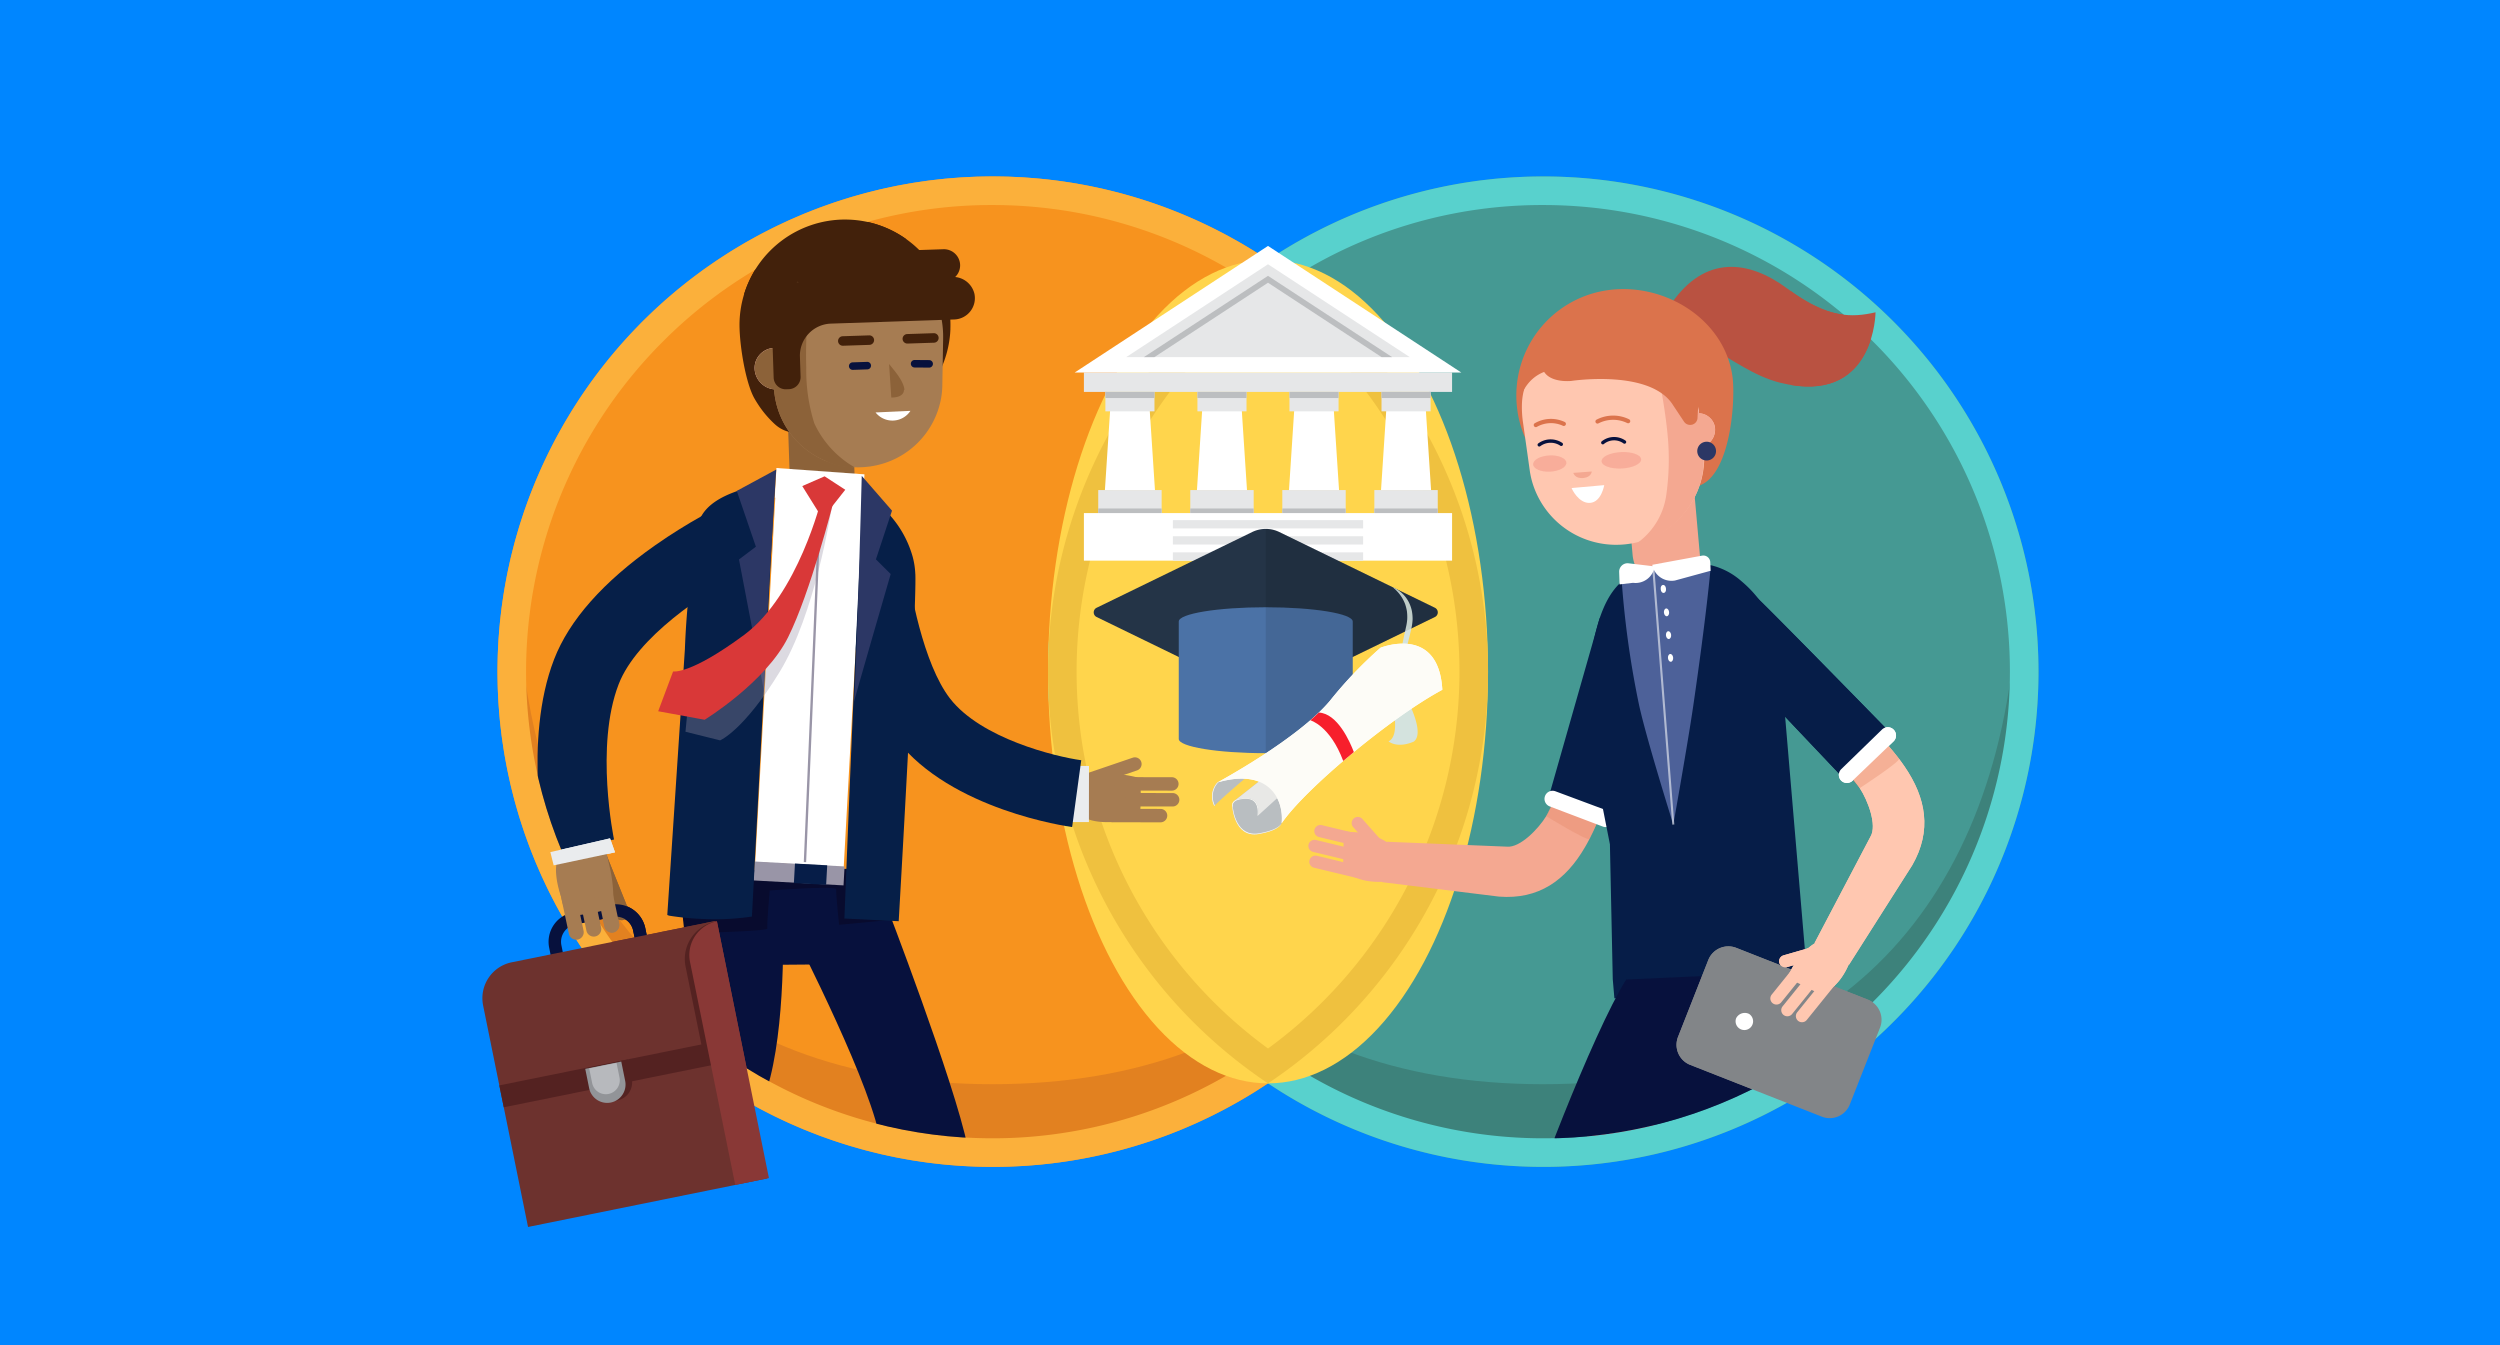 <?xml version="1.0" encoding="UTF-8"?>
<svg xmlns="http://www.w3.org/2000/svg" xmlns:xlink="http://www.w3.org/1999/xlink" viewBox="0 0 288 155"><defs><style>.a{fill:none;}.b{isolation:isolate;}.c{fill:#0086ff;}.d{fill:#f7931e;}.e{fill:#e28120;}.f{fill:#fbb03b;}.g{fill:#459993;}.h{fill:#3d827b;}.i{fill:#58d1cd;}.j{fill:#ffd54c;}.k{fill:#efc13f;}.l{clip-path:url(#a);}.m{fill:#b95241;}.n{fill:#f4a891;}.o{fill:#e48867;opacity:0.36;}.al,.ax,.o{mix-blend-mode:multiply;}.p{fill:#061d48;}.q,.w{fill:#fff;}.r{fill:#db734c;}.s{fill:#ffc4bc;}.t{fill:#ffc7b0;}.u{fill:#2c3765;}.v{fill:#4d6199;}.w{opacity:0.56;}.x{fill:#07113d;}.y{opacity:0.18;}.z{fill:#d93838;}.aa{fill:#828588;}.ab{clip-path:url(#b);}.ac{fill:#6572bf;}.ad{fill:#757182;}.ae{fill:#a67c52;}.af{fill:#eaecee;}.ag{fill:#061f48;}.ah{fill:#8c6239;}.ai{fill:#42210b;}.aj{fill:#080b2e;}.ak,.al{fill:#9995a7;}.al{opacity:0.34;}.am{fill:#6d322e;}.an{fill:#542221;}.ao{fill:#929498;}.ap{fill:#b7b9bd;}.aq{fill:#893836;}.ar{fill:#e6e7e8;}.as{fill:#bcbec0;}.at{fill:#d4e3de;}.au{fill:#243447;}.av{fill:#4b72a6;}.aw{fill:#cf6e07;}.ax{opacity:0.1;}.ay{fill:#b9bec1;}.az{fill:#fdfcf7;}.ba{fill:#e8e8e6;}.bb{fill:#f71f2c;}</style><clipPath id="a"><circle class="a" cx="177.844" cy="77.442" r="53.707"/></clipPath><clipPath id="b"><circle class="a" cx="114.361" cy="77.376" r="53.772"/></clipPath></defs><title>blog-law-criminology</title><g class="b"><rect class="c" width="288" height="155"/><circle class="d" cx="114.361" cy="77.376" r="57.05"/><path class="e" d="M114.324,124.9C80.309,124.9,61.5,103.739,59.7,70.172q-.091,1.718-.094,3.458c0,35.175,19.543,58.187,54.718,58.187s54.718-22.8,54.718-57.97c0-1.161-.034-2.313-.095-3.458C167.151,103.955,148.338,124.9,114.324,124.9Z"/><path class="f" d="M114.361,23.619A53.757,53.757,0,1,1,76.349,39.364a53.406,53.406,0,0,1,38.012-15.745m0-3.292a57.05,57.05,0,1,0,57.05,57.049,57.049,57.049,0,0,0-57.05-57.049Z"/><circle class="g" cx="177.785" cy="77.376" r="57.05"/><path class="h" d="M177.748,124.9c-34.015,0-52.828-21.162-54.624-54.729q-.091,1.718-.094,3.458c0,35.175,19.543,58.187,54.718,58.187s54.718-22.8,54.718-57.97c0-1.161-.034-2.313-.095-3.458C230.575,103.955,211.762,124.9,177.748,124.9Z"/><path class="i" d="M177.785,23.619a53.757,53.757,0,1,1-38.012,15.745,53.406,53.406,0,0,1,38.012-15.745m0-3.292a57.05,57.05,0,1,0,57.05,57.049,57.05,57.05,0,0,0-57.05-57.049Z"/><ellipse class="j" cx="146.076" cy="77.376" rx="25.345" ry="47.428"/><path class="k" d="M146.076,33.966a53.752,53.752,0,0,1,0,86.821,53.754,53.754,0,0,1,0-86.821m0-4.018a57.049,57.049,0,0,0,0,94.857,57.048,57.048,0,0,0,0-94.857Z"/><g class="l"><path class="m" d="M216.061,35.973c-2.9.681-5.661.616-10.162-2.729s-9.481-3.844-13.325,1.672l-.051.513s-6.39,8.655-2.592,5.226c4.958-4.474,9.1,1.92,15.117,3.428C216,46.831,216.061,35.973,216.061,35.973Z"/><path class="n" d="M157.119,97.672l-5.17-1.242a.708.708,0,0,1-.522-.852h0a.708.708,0,0,1,.852-.521l5.17,1.242a.708.708,0,0,1,.522.852h0A.708.708,0,0,1,157.119,97.672Z"/><path class="n" d="M159.413,99.269l-3.524-3.982a.709.709,0,0,1,.061-1h0a.709.709,0,0,1,1,.061l3.524,3.983a.707.707,0,0,1-.061,1h0A.708.708,0,0,1,159.413,99.269Z"/><path class="n" d="M155.419,99.139l-4.152-1a.708.708,0,0,1-.522-.851h0a.709.709,0,0,1,.852-.522l4.152,1a.708.708,0,0,1,.521.852h0A.708.708,0,0,1,155.419,99.139Z"/><path class="n" d="M156.286,101.14l-4.914-1.181a.707.707,0,0,1-.521-.851h0a.708.708,0,0,1,.851-.522l4.914,1.181a.708.708,0,0,1,.522.852h0A.708.708,0,0,1,156.286,101.14Z"/><path class="n" d="M154.812,95.783c.056.011.7.052,1.4.094a7.6,7.6,0,0,1,3.409,1.046L161.6,98.1a33.879,33.879,0,0,1-1.62,3.435c-4.037.411-5.263-1.5-5.263-1.5Z"/><path class="n" d="M189.129,80.972s-2.082,6.456-4.244,11.726c-.6,1.462-1.209,2.833-1.777,3.95-.166.324-.336.639-.516.942-2.223,3.832-5.337,6.056-9.9,5.7-.041,0-13.469-1.663-13.469-1.663l.555-4.657,13.838.565c1.5.135,3.613-2.051,4.506-3.514.07-.113.132-.223.186-.326.417-.8.868-1.786,1.339-2.884,2.815-6.6,6.247-17.352,6.247-17.352Z"/><path class="o" d="M179.644,90.813l5.241,1.885c-.6,1.462-1.209,2.833-1.777,3.95-.166.324-4.989-2.625-4.989-2.625Z"/><path class="p" d="M190.538,76.3c-.051.654-.826,3.562-1.013,4.2l-4.077,14.051-1.813-.611-5.318-1.791,5.941-20.845c.225-.686,1.838-.836,2.444-.571a1.05,1.05,0,0,1,.367.246C189.09,73,190.753,73.517,190.538,76.3Z"/><path class="q" d="M179.184,91.155l6.129,2.283a.953.953,0,0,1,.563,1.216h0a.952.952,0,0,1-1.234.566L178.528,92.9a.931.931,0,0,1-.572-1.1h0A.931.931,0,0,1,179.184,91.155Z"/><path class="n" d="M191.1,53.587h0a4.426,4.426,0,0,1,4.426,4.426v5.565a4.426,4.426,0,0,1-4.426,4.426h0a3.294,3.294,0,0,1-3.294-3.294v-7.83a3.294,3.294,0,0,1,3.294-3.294Z" transform="translate(387.961 104.422) rotate(174.931)"/><path class="r" d="M174.831,47.5q.044.27.1.538a12.32,12.32,0,0,0,.786,2.464c1.461,3.326,12.319-8.009,15.74-7,1.7.5.954,13.637,4.273,12.457,3.673-1.306,4.195-9.9,3.863-12.485-.835-6.528-7.571-10.828-14.043-10.09q-.278.033-.552.077a12.233,12.233,0,0,0-9.053,6.675l0,0a12.244,12.244,0,0,0-1.108,7.358Z"/><path class="s" d="M191.309,48.562a2.075,2.075,0,0,0,.25.738,2.378,2.378,0,0,0,.608.738,2.223,2.223,0,0,0,1.629.463l1.29-.183.989-.138-.408-2.937h0l-.074-.543-.059-.422-.055-.386-.013-.1h0l-2.275.321a2.188,2.188,0,0,0-1.834,1.671A1.964,1.964,0,0,0,191.309,48.562Z"/><path class="t" d="M196.291,51.826c.013.114.02.226.026.341,0,.036,0,.072,0,.108a9.808,9.808,0,0,1-.693,4.105c-.023.064-.05.128-.077.192a10.167,10.167,0,0,1-4.211,4.8l-.007,0a9.965,9.965,0,0,1-2.378,1.007c-.311.085-.622.16-.943.221-.128.022-.256.041-.389.059a9.459,9.459,0,0,1-1.4.1,3.722,3.722,0,0,1-.395-.005,10.057,10.057,0,0,1-9.31-7.216,9.737,9.737,0,0,1-.291-1.37l-.1-.711-.667-4.748a11.932,11.932,0,0,1-.131-2.1,7.355,7.355,0,0,1,.207-1.577,9.709,9.709,0,0,1,1.672-3.7,10.255,10.255,0,0,1,12.545-3.015c.253.122.5.255.747.4a10.084,10.084,0,0,1,3.114,2.805l0,.007a9.172,9.172,0,0,1,.6.941c.034.059.065.114.1.18a11,11,0,0,1,.594,1.231,8.042,8.042,0,0,1,.546,1.919l.016.1.056.386.059.422.077.539v0l.006.028.012.093.037.25.354,2.566.122.846.043.322.006.072A3.739,3.739,0,0,1,196.291,51.826Z"/><path class="s" d="M197.562,49.235a2.041,2.041,0,0,1-1.316,2.175,1.956,1.956,0,0,1-.253.073.834.834,0,0,1-.132.026l-.611.087-.182-1.275-.039-.286L194.7,47.72l.614-.087a1.149,1.149,0,0,1,.162-.015h0a1.682,1.682,0,0,1,.235,0h0a1.864,1.864,0,0,1,1.07.361A1.884,1.884,0,0,1,197.562,49.235Z"/><path class="n" d="M196.246,51.41v.011a3.739,3.739,0,0,1,.044.405c.013.114.02.226.026.341,0,.036,0,.072,0,.108a.4.4,0,0,1-.053.016,9.842,9.842,0,0,1-.64,4.089c-.023.064-.05.128-.077.192a10.136,10.136,0,0,1-4.262,4.921l-.007,0c-1.631,1.186-1.756,1.045-1.756,1.045s-.838-.034-.733-.115a8.175,8.175,0,0,0,3.18-5.495,29.256,29.256,0,0,0,.145-6.769l-.016-.18c-.108-1.1-.25-2.126-.373-2.951a.246.246,0,0,0-.008-.046c-.17-1.139-.311-1.879-.311-1.879.635-1.767,2.03-1.746,3.453-1.109a8.044,8.044,0,0,1,.529,1.8c.007.039.011.075.018.114h0l.013.1.056.386.059.421.076.54v0a.51.51,0,0,1,.068,0l.037.25a1.864,1.864,0,0,1,1.07.361,1.884,1.884,0,0,1,.77,1.259A2.041,2.041,0,0,1,196.246,51.41Z"/><path class="r" d="M178.5,39.653c-.081.884-.964,1.412-.919,2.2.123,2.143,2.733,2.093,3.429,2.031,0,0,9.163-1.4,11.745,2.82L194,48.575a.842.842,0,0,0,.836.364l.018,0a.838.838,0,0,0,.7-.793c.077-1.943.7-7.556.658-7.987a3.423,3.423,0,0,0-1.288-1.875,2.55,2.55,0,0,0-1.86-.587l-12.4,1.1C179.418,38.9,178.617,38.4,178.5,39.653Z"/><path class="n" d="M181.244,54.475s.181.712,1.2.587c.894-.109.928-.745.928-.745Z"/><path class="u" d="M197.682,51.872a1.081,1.081,0,1,1-1.172-.981A1.08,1.08,0,0,1,197.682,51.872Z"/><path class="r" d="M178.9,42.6s-3.037.148-3.941,3.861c0,0-1.01-3.6,3.681-7.817s13.851-1.861,14.712-.309a6.634,6.634,0,0,1,.883,2.815Z"/><path class="r" d="M184.036,48.8a.242.242,0,0,1-.123-.451,4.15,4.15,0,0,1,3.752-.05.242.242,0,1,1-.212.435,3.708,3.708,0,0,0-3.3.033A.243.243,0,0,1,184.036,48.8Z"/><path class="r" d="M176.928,49.207a.242.242,0,0,1-.129-.447,3.72,3.72,0,0,1,3.46-.146.242.242,0,0,1-.216.434,3.274,3.274,0,0,0-2.987.122A.24.24,0,0,1,176.928,49.207Z"/><path class="p" d="M205.631,82.378l2.682,31.609-.029,0-6.585.3-15.722.717-.187-2.2-.328-15.538-2.444-12.42a16.7,16.7,0,0,1-.255-4.669c.617-7.081,1.8-15.12,8.493-14.443l4-.354a10.5,10.5,0,0,1,1.861-.262,8.159,8.159,0,0,1,3.428,1.776C205.356,70.926,204.793,75.168,205.631,82.378Z"/><path class="v" d="M192.764,94.99s1.654-9.257,2.293-13.64c1.548-10.62,1.98-15.676,1.98-15.676l-6.6-.429-3.664.977a107.633,107.633,0,0,0,1.952,14.537C189.431,84.376,192.764,94.99,192.764,94.99Z"/><rect class="w" x="191.482" y="65.199" width="0.242" height="29.836" transform="translate(-5.656 15.161) rotate(-4.465)"/><path class="q" d="M197.065,65.753l-4.1,1.12a2.252,2.252,0,0,1-2.622-1.807h0l5.737-1.056a.8.8,0,0,1,.943.754Z"/><path class="q" d="M186.578,67.323l1.544-.182a2.224,2.224,0,0,0,2.5-1.926h-.306l-2.768-.329a.974.974,0,0,0-1.02,1.006Z"/><ellipse class="q" cx="191.619" cy="67.846" rx="0.308" ry="0.465" transform="translate(-5.162 16.873) rotate(-4.975)"/><path class="q" d="M192.282,70.517c.022.248-.094.46-.259.475s-.317-.174-.339-.422.094-.461.259-.475S192.26,70.269,192.282,70.517Z"/><path class="q" d="M192.515,73.139c.022.248-.094.46-.26.475s-.316-.174-.338-.422.094-.461.259-.475S192.493,72.891,192.515,73.139Z"/><path class="q" d="M192.747,75.761c.022.247-.094.46-.259.475s-.317-.175-.339-.422.094-.461.259-.475S192.725,75.513,192.747,75.761Z"/><path class="q" d="M181.052,56.221c-.012.05.8,1.8,2.117,1.712s1.637-2.045,1.637-2.045Z"/><path class="x" d="M184.643,51.194a.2.2,0,0,1-.124-.351,2.279,2.279,0,0,1,2.717-.1.2.2,0,1,1-.24.314,1.851,1.851,0,0,0-2.229.093A.2.2,0,0,1,184.643,51.194Z"/><path class="x" d="M177.319,51.442a.2.2,0,0,1-.12-.354A2.41,2.41,0,0,1,179.942,51a.2.2,0,1,1-.228.322,2.005,2.005,0,0,0-2.276.081A.194.194,0,0,1,177.319,51.442Z"/><g class="y"><path class="z" d="M189.061,52.908c.027.522-.972,1-2.232,1.063s-2.3-.3-2.33-.826.972-1,2.232-1.064S189.034,52.386,189.061,52.908Z"/></g><g class="y"><path class="z" d="M180.448,53.3c.027.517-.808.981-1.866,1.036s-1.937-.32-1.964-.837.809-.981,1.867-1.036S180.421,52.785,180.448,53.3Z"/></g><path class="n" d="M233.187,155.768c-14.091,2.146-24.941,3.638-32.174-.247-3.789-2.036-7.515-16.079-2.944-27.362.294-.725,9.78-1.952,9.234-.142-3.246,10.756-1.822,20.55-1.023,21.187,4.492,1.191,13.321,1.14,26.283.25Z"/><path class="x" d="M233.573,155.426l5.855,2.82a3.093,3.093,0,0,1,1.645,2.418h0a1.607,1.607,0,0,0,1.61,1.439h0a1.606,1.606,0,0,0,1.6-1.725l-.168-2.577a5.314,5.314,0,0,0-1.658-3.516l-6.955-6.553a2.208,2.208,0,0,0-1.569-.331h0a2.181,2.181,0,0,0-1.782,2.616Z"/><rect class="x" x="237.375" y="144.076" width="1.832" height="9.661" transform="translate(76.102 378.364) rotate(-86.747)"/><path class="v" d="M232.863,155.735l5.855,2.82a3.1,3.1,0,0,1,1.645,2.418h0a1.608,1.608,0,0,0,1.61,1.44h0a1.607,1.607,0,0,0,1.6-1.725l-.121-1.847a7.17,7.17,0,0,0-2.24-4.75l-6.42-6.049a2.2,2.2,0,0,0-1.569-.331h0a2.181,2.181,0,0,0-1.782,2.615Z"/><path class="t" d="M185.443,126.26c-4.313,6.77-9.943,21.043-10.152,24.874-.536,9.819.46,23.534.775,30.48l6.241-1.143c-.81-11.53,1.185-22.661.975-29.053,3.319-11.258,9.149-19.657,9.588-19.938C192.87,131.48,185.83,125.653,185.443,126.26Z"/><path class="p" d="M191.038,132.941l.167-.052A.131.131,0,0,1,191.038,132.941Z"/><path class="p" d="M191.038,132.941l.167-.052A.131.131,0,0,1,191.038,132.941Z"/><path class="x" d="M207.827,111.915c-.092.867,2.732,11.35,2.272,17.009s-.638,16.395-.638,16.395-17.519,1.361-33.313-5.447c-.569-.245,7.386-21.037,11.194-27.035Z"/><path class="aa" d="M216.751,117.357a2.456,2.456,0,0,1-.172,1.032l-3.482,8.849a2.485,2.485,0,0,1-3.224,1.4l-15.163-5.965a2.486,2.486,0,0,1-1.4-3.225l.039-.1,3.444-8.749a2.487,2.487,0,0,1,3.222-1.406l5.819,2.289,5.806,2.286,3.54,1.393A2.5,2.5,0,0,1,216.751,117.357Z"/><path class="q" d="M201.488,116.8a1.009,1.009,0,1,1-1.485.5A1.119,1.119,0,0,1,201.488,116.8Z"/><path class="t" d="M208.539,111.326l-3.34,4.138a.708.708,0,0,1-.993.105h0a.706.706,0,0,1-.106-.992l3.34-4.138a.707.707,0,0,1,.993-.106h0A.708.708,0,0,1,208.539,111.326Z"/><path class="t" d="M210.965,109.939l-5.109,1.475a.708.708,0,0,1-.874-.483h0a.708.708,0,0,1,.482-.874l5.11-1.475a.707.707,0,0,1,.874.483h0A.707.707,0,0,1,210.965,109.939Z"/><path class="t" d="M209.135,113.491l-2.683,3.323a.708.708,0,0,1-.993.105h0a.707.707,0,0,1-.1-.992l2.682-3.323a.708.708,0,0,1,.993-.106h0A.709.709,0,0,1,209.135,113.491Z"/><path class="t" d="M211.314,113.566,208.14,117.5a.708.708,0,0,1-.993.106h0a.708.708,0,0,1-.106-.993l3.175-3.932a.707.707,0,0,1,.993-.106h0A.708.708,0,0,1,211.314,113.566Z"/><path class="t" d="M205.842,112.6c.034-.045.347-.608.684-1.22a7.6,7.6,0,0,1,2.407-2.631l1.914-1.29a33.859,33.859,0,0,1,2.408,2.937c-1.36,3.823-3.615,4.109-3.615,4.109Z"/><path class="t" d="M207.183,75.246s4.939,4.651,8.772,8.864c1.063,1.171,2.04,2.307,2.806,3.3.221.289.433.578.63.87,2.508,3.652,3.18,7.419.9,11.391-.021.036-7.28,11.454-7.28,11.454l-3.968-2.5,6.445-12.258c.767-1.3-.3-4.143-1.242-5.577-.072-.112-.144-.215-.214-.308-.544-.72-1.241-1.55-2.031-2.447-4.753-5.373-13-13.085-13-13.085Z"/><path class="o" d="M212,88.036l3.951-3.926c1.063,1.171,2.04,2.307,2.806,3.3.221.289-4.512,3.381-4.512,3.381Z"/><path class="p" d="M202.074,68.551c.551.355,15.963,16.151,15.963,16.151l-1.4,1.306-4.1,3.828-14.99-15.814a1.182,1.182,0,0,1,.128-1.739,1.046,1.046,0,0,1,.391-.206C200.8,71.255,199.73,67.04,202.074,68.551Z"/><path class="q" d="M212.116,88.6l4.691-4.557a.952.952,0,0,1,1.339.013h0a.951.951,0,0,1-.017,1.357l-4.72,4.527a.931.931,0,0,1-1.238.046h0A.932.932,0,0,1,212.116,88.6Z"/></g><path class="aa" d="M216.751,117.357a2.456,2.456,0,0,1-.172,1.032l-3.482,8.849a2.485,2.485,0,0,1-3.224,1.4l-15.163-5.965a2.486,2.486,0,0,1-1.4-3.225l.039-.1,3.444-8.749a2.487,2.487,0,0,1,3.222-1.406l5.819,2.289,5.806,2.286,3.54,1.393A2.5,2.5,0,0,1,216.751,117.357Z"/><path class="q" d="M201.488,116.8a1.009,1.009,0,1,1-1.485.5A1.119,1.119,0,0,1,201.488,116.8Z"/><path class="t" d="M208.539,111.326l-3.34,4.138a.708.708,0,0,1-.993.105h0a.706.706,0,0,1-.106-.992l3.34-4.138a.707.707,0,0,1,.993-.106h0A.708.708,0,0,1,208.539,111.326Z"/><path class="t" d="M210.965,109.939l-5.109,1.475a.708.708,0,0,1-.874-.483h0a.708.708,0,0,1,.482-.874l5.11-1.475a.707.707,0,0,1,.874.483h0A.707.707,0,0,1,210.965,109.939Z"/><path class="t" d="M209.135,113.491l-2.683,3.323a.708.708,0,0,1-.993.105h0a.707.707,0,0,1-.1-.992l2.682-3.323a.708.708,0,0,1,.993-.106h0A.709.709,0,0,1,209.135,113.491Z"/><path class="t" d="M211.314,113.566,208.14,117.5a.708.708,0,0,1-.993.106h0a.708.708,0,0,1-.106-.993l3.175-3.932a.707.707,0,0,1,.993-.106h0A.708.708,0,0,1,211.314,113.566Z"/><path class="t" d="M205.842,112.6c.034-.045.347-.608.684-1.22a7.6,7.6,0,0,1,2.407-2.631l1.914-1.29a33.859,33.859,0,0,1,2.408,2.937c-1.36,3.823-3.615,4.109-3.615,4.109Z"/><path class="t" d="M207.183,75.246s4.939,4.651,8.772,8.864c1.063,1.171,2.04,2.307,2.806,3.3.221.289.433.578.63.87,2.508,3.652,3.18,7.419.9,11.391-.021.036-7.28,11.454-7.28,11.454l-3.968-2.5,6.445-12.258c.767-1.3-.3-4.143-1.242-5.577-.072-.112-.144-.215-.214-.308-.544-.72-1.241-1.55-2.031-2.447-4.753-5.373-13-13.085-13-13.085Z"/><path class="o" d="M212,88.036l3.951-3.926c1.063,1.171,2.04,2.307,2.806,3.3.221.289-4.512,3.381-4.512,3.381Z"/><path class="p" d="M202.074,68.551c.551.355,15.963,16.151,15.963,16.151l-1.4,1.306-4.1,3.828-14.99-15.814a1.182,1.182,0,0,1,.128-1.739,1.046,1.046,0,0,1,.391-.206C200.8,71.255,199.73,67.04,202.074,68.551Z"/><path class="q" d="M212.116,88.6l4.691-4.557a.952.952,0,0,1,1.339.013h0a.951.951,0,0,1-.017,1.357l-4.72,4.527a.931.931,0,0,1-1.238.046h0A.932.932,0,0,1,212.116,88.6Z"/><path class="m" d="M206.323,33.553v10.8c9.68,1.618,9.739-8.376,9.739-8.376C213.255,36.633,210.576,36.592,206.323,33.553Z"/><g class="ab"><path class="x" d="M89.994,104.5c.189.638,8.335,16.028,10.855,24.531s2.133,32.55,2.133,32.55l8.916.825s1.084-22.866-.42-30.282-9.5-28.168-9.5-28.168C101.721,103.11,89.994,104.5,89.994,104.5Z"/><path class="ac" d="M58.035,136.317c-.481.189-7.182,3.2-7.182,3.2l2.287,4.964,8.236-4.116Z"/><path class="ad" d="M46.819,139.883l4.222,13.784a1.556,1.556,0,0,0,1.944,1.032h0a1.558,1.558,0,0,0,1.1-1.428l.29-7.549-2.465-7.4Z"/><path class="x" d="M50.743,154.06l-4.377-13.921,1-.314,4.691,14.919h0A1.046,1.046,0,0,1,50.743,154.06Z"/><path class="x" d="M54.545,147.4a.137.137,0,0,1-.059-.013l-2.234-1.072a.137.137,0,0,1,.118-.247l2.234,1.072a.137.137,0,0,1-.059.26Z"/><path class="x" d="M54.418,148.735a.137.137,0,0,1-.059-.013l-2.234-1.072a.137.137,0,0,1-.064-.183.136.136,0,0,1,.182-.064l2.234,1.073a.136.136,0,0,1-.059.259Z"/><path class="x" d="M54.4,150.209a.137.137,0,0,1-.059-.013l-2.529-1.2a.137.137,0,0,1,.118-.247l2.528,1.2a.137.137,0,0,1-.058.26Z"/><path class="x" d="M52.042,136.518c13.108-5.156,25.388-10.842,27.315-12.944,1.011-1.706,1.822-9.518,1.731-16.8l9.127-.116c.065,5.109-.134,17.5-3.393,22.172-1.375,1.973-4.567,4.734-17.814,10.25-6.938,2.889-13.657,5.813-13.657,5.813Z"/><path class="x" d="M102.586,104.529a6.513,6.513,0,0,1-6.457,6.561l-10.94.09a6.158,6.158,0,0,1-.956-.065,6.363,6.363,0,0,1-2.242-.746c-.122-.065-.24-.137-.355-.212a6.5,6.5,0,0,1-3.007-5.43l.172-3.473,23.564-.4Z"/><path class="ae" d="M131.343,93.735c-.019-.059.352-4-.39-4.192a15.8,15.8,0,0,0-4-.453l-2.527.044s-.156,3.483-.171,3.664c-.2,2.523,4.8,1.826,4.8,1.826S131.769,95.055,131.343,93.735Z"/><path class="ae" d="M129.172,91.072l5.824.01a.776.776,0,0,0,.775-.772h0a.776.776,0,0,0-.772-.775l-5.825-.01a.775.775,0,0,0-.774.772h0A.775.775,0,0,0,129.172,91.072Z"/><path class="ae" d="M130.411,92.9l4.677.008a.775.775,0,0,0,.774-.772h0a.776.776,0,0,0-.772-.775l-4.676-.008a.776.776,0,0,0-.775.772h0A.776.776,0,0,0,130.411,92.9Z"/><path class="ae" d="M128.158,94.723l5.535.01a.777.777,0,0,0,.775-.772h0a.776.776,0,0,0-.772-.775l-5.536-.01a.776.776,0,0,0-.774.773h0A.775.775,0,0,0,128.158,94.723Z"/><path class="ae" d="M125.477,90.63l5.513-1.88a.776.776,0,0,0,.482-.982h0a.773.773,0,0,0-.981-.482l-5.513,1.88a.775.775,0,0,0-.483.981h0A.776.776,0,0,0,125.477,90.63Z"/><polygon class="af" points="123.029 94.698 123.031 93.321 123.039 88.234 124.472 88.236 125.453 88.24 125.452 89.006 125.452 89.117 125.448 90.639 125.445 94.406 125.443 94.704 124.5 94.702 123.591 94.699 123.029 94.698"/><path class="ag" d="M123.512,95.277c-.567-.078-13.954-1.973-20.211-10.055-3.59-4.636-5.371-12.093-6.184-16.768-.108-.635-.2-1.22-.28-1.739-.178-1.215-.269-2.07-.3-2.384l3.865-.386,3.864-.386v0c.018.2.042.412.072.646.451,3.727,2.026,12.284,5.1,16.259,3.57,4.61,12.127,6.7,15.121,7.115l-.09.654-.716,5.25-.165,1.213Z"/><path class="ag" d="M87.025,65.2l-3.134-6.647-.267-.566c-.083.039-1.22.579-2.913,1.533-1.445.816-3.3,1.935-5.251,3.307-5.976,4.2-9.887,8.616-11.629,13.129-3.622,9.378-1,21.9-.89,22.424l.545-.118,1-.214,4.126-.884.58-.121.92-.2.623-.132c-.02-.1-2.224-10.74.533-17.884,2.1-5.444,9.859-10.512,14.156-12.817C86.038,65.688,86.579,65.414,87.025,65.2Z"/><path class="ah" d="M94.635,45.609h0a3.736,3.736,0,0,1,3.736,3.736v6.378a3.736,3.736,0,0,1-3.736,3.736h0A3.737,3.737,0,0,1,90.9,55.723V49.345A3.736,3.736,0,0,1,94.635,45.609Z" transform="translate(-1.708 3.202) rotate(-1.921)"/><path class="ai" d="M109.488,37.894c-.007.181-.017.361-.031.541a12.16,12.16,0,0,1-7.285,10.17,12.087,12.087,0,0,1-5.279.991c-3.035-.111-5.613,1.156-7.671-.764a12.033,12.033,0,0,1-1.765-2.053c-.2-.3-.387-.594-.56-.9-1.056-1.883-1.787-6.558-1.7-8.871A12.164,12.164,0,0,1,97.237,25.29c.184,0,.369,0,.553.009a12.131,12.131,0,0,1,9.717,5.48l0,0a12.133,12.133,0,0,1,1.977,7.111Z"/><path class="s" d="M93.52,40.828a1.983,1.983,0,0,1-.152.732,2.291,2.291,0,0,1-.493.775,2.135,2.135,0,0,1-1.5.632l-1.251-.024-.959-.016.046-2.848h0l.006-.527.007-.409.008-.374v-.1h0l2.207.04a2.1,2.1,0,0,1,1.944,1.379A1.9,1.9,0,0,1,93.52,40.828Z"/><path class="ae" d="M108.648,39.112l-.081,4.6-.011.689a9.388,9.388,0,0,1-.118,1.341,9.659,9.659,0,0,1-8.034,7.968,3.411,3.411,0,0,1-.375.051,9.215,9.215,0,0,1-1.345.073,9.348,9.348,0,0,1-1.3-.113A9.517,9.517,0,0,1,95,53.045l-.007,0a9.654,9.654,0,0,1-5.823-8.192c-.007-.11-.014-.218-.015-.328a3.91,3.91,0,0,1-.006-.391l0-.07,0-.311.018-.822.044-2.82,0-.028v0l.01-.523.007-.409.008-.374,0-.1a7.737,7.737,0,0,1,.3-1.894,10.4,10.4,0,0,1,.422-1.244c.022-.066.044-.122.07-.182a8.877,8.877,0,0,1,.466-.968l0-.007a9.681,9.681,0,0,1,2.64-3.039c.217-.163.44-.32.667-.466a9.851,9.851,0,0,1,12.314,1.409,9.328,9.328,0,0,1,2.026,3.332,7.08,7.08,0,0,1,.383,1.48A11.549,11.549,0,0,1,108.648,39.112Z"/><path class="s" d="M90.174,40.085l-.05,2.858-.035,1.931-.759-.013a1.238,1.238,0,0,1-.163-.012,2.49,2.49,0,0,1-2.238-2.5,2.289,2.289,0,0,1,.745-1.646,2.35,2.35,0,0,1,1.537-.626h0a.994.994,0,0,1,.2-.007Z"/><path class="x" d="M97.8,42.191h0a.434.434,0,0,1,.418-.447l1.678-.056a.434.434,0,0,1,.447.417h0a.434.434,0,0,1-.417.447l-1.679.057A.434.434,0,0,1,97.8,42.191Z"/><path class="x" d="M104.929,41.9h0a.434.434,0,0,1,.436-.429l1.679.013a.434.434,0,0,1,.43.436h0a.434.434,0,0,1-.436.429l-1.68-.013A.434.434,0,0,1,104.929,41.9Z"/><path class="ah" d="M98.416,53.813A6.44,6.44,0,0,1,95,53.045l-.007,0a9.654,9.654,0,0,1-5.823-8.192,2.49,2.49,0,0,1-2.238-2.5,2.289,2.289,0,0,1,.745-1.646,2.35,2.35,0,0,1,1.537-.626v0l.01-.523.007-.409.008-.374v-.1h0a7.737,7.737,0,0,1,.3-1.894c1.283-.774,2.61-.957,3.422.654,0,0-.051.743-.079,1.873-.023.845-.036,1.906,0,3.03a20.3,20.3,0,0,0,.929,6.438A11.369,11.369,0,0,0,98.416,53.813Z"/><path class="ai" d="M108.805,32.435l-15.594.523a1.867,1.867,0,0,1-1.924-1.8h0a1.867,1.867,0,0,1,1.8-1.924l15.594-.523a1.869,1.869,0,0,1,1.925,1.8h0A1.869,1.869,0,0,1,108.805,32.435Z"/><path class="ai" d="M112.251,33.831a2.456,2.456,0,0,1-2.312,2.972l-14.219.478A3.694,3.694,0,0,0,92.151,41.1l.077,2.3a1.393,1.393,0,0,1-1.341,1.434l-.328.011A1.389,1.389,0,0,1,89.125,43.5l-.232-6.925a1.053,1.053,0,0,1,0-.16,2.419,2.419,0,0,1-.461-1.342A2.458,2.458,0,0,1,90.8,32.538l18.869-.633A2.525,2.525,0,0,1,112.251,33.831Z"/><path class="ai" d="M107.6,39.479l-3.055.1a.551.551,0,0,1-.567-.53h0a.55.55,0,0,1,.53-.566l3.055-.1a.55.55,0,0,1,.567.529h0A.55.55,0,0,1,107.6,39.479Z"/><path class="ai" d="M100.166,39.729l-3.056.1a.55.55,0,0,1-.566-.529h0a.55.55,0,0,1,.529-.566l3.056-.1a.55.55,0,0,1,.566.53h0A.55.55,0,0,1,100.166,39.729Z"/><path class="q" d="M100.864,47.514a2.484,2.484,0,0,0,4.019-.182Z"/><path class="ah" d="M104.2,44.9c0,.014-.059,0-.059,0,0,.492-.41.9-1.465.9l-.254-3.868C103.591,43.322,104.093,44.1,104.2,44.9Z"/><path class="aj" d="M78.856,107.51s9.63-.192,9.545-.547.271-4.377.271-4.377,7.7-.594,7.656-.134.334,4.083.334,4.083l5.723-.537.413-5.986-24.7.366Z"/><rect class="q" x="88.221" y="55.029" width="10.21" height="44.607" transform="translate(4.387 -5.008) rotate(3.148)"/><polygon class="z" points="94.756 59.742 92.395 55.955 94.832 54.674 97.517 56.237 94.756 59.742"/><polygon class="q" points="99.444 57.77 94.995 54.871 89.253 57.371 89.443 53.915 99.585 54.643 99.444 57.77"/><rect class="ak" x="86.868" y="99.528" width="10.374" height="2.185" transform="translate(5.664 -4.903) rotate(3.148)"/><rect class="p" x="91.515" y="99.581" width="3.721" height="2.25" transform="translate(5.671 -4.976) rotate(3.148)"/><path class="ag" d="M86.621,105.586a28.5,28.5,0,0,1-5.548.284,32.187,32.187,0,0,1-3.962-.381.861.861,0,0,1-.239-.09L78.9,74.778a95.12,95.12,0,0,1,1.214-12.015c.072-.577.145-1.182.216-1.826a3.791,3.791,0,0,1,.267-1.06c.7-1.714,2.559-2.714,4.531-3.376a34.2,34.2,0,0,1,3.451-.9c.484-.109.185,0,.688,0Z"/><path class="ag" d="M103.53,106.123l-1.9-.093-4.354-.217S99.185,56.734,99.6,56.962a10.485,10.485,0,0,1,2.171,1.621,12.125,12.125,0,0,1,3.372,5.566,9.013,9.013,0,0,1,.3,1.963.5.5,0,0,1,.007.077C105.608,70.428,103.53,106.123,103.53,106.123Z"/><rect class="ak" x="73.53" y="79.133" width="40.174" height="0.273" transform="matrix(0.042, -0.999, 0.999, 0.042, 10.453, 169.444)"/><path class="u" d="M88.04,79.9c.146.438-2.91-15.45-2.91-15.45l1.949-1.47-2.2-6.43,4.545-2.46S87.8,79.166,88.04,79.9Z"/><path class="u" d="M98.3,81.183c-.188.422,4.307-15.051,4.307-15.051l-1.7-1.694,1.853-5.611L99.273,54.82S98.613,80.476,98.3,81.183Z"/><path class="al" d="M95.8,58.631c-.13.533-1.878,12.065-6,18.8s-6.843,7.859-6.843,7.859l-3.99-.993.366-3.79s7.794-4.2,9.891-7.912,5.712-14.385,5.712-14.385S96.177,57.074,95.8,58.631Z"/><path class="z" d="M94.646,57.437s-2.694,11.1-8.934,15.713-8.171,4.2-8.171,4.2l-1.718,4.586,5.354.98s7.022-4.306,9.61-9.5,5.2-15.493,5.2-15.493Z"/><path class="ah" d="M68.378,99.424l2.426,6.039a.866.866,0,0,0,1.124.479h0a.864.864,0,0,0,.48-1.124L69.982,98.78a.867.867,0,0,0-1.124-.48h0A.867.867,0,0,0,68.378,99.424Z"/><path class="x" d="M63.51,110.394l-.246-1.215a3.447,3.447,0,0,1,2.693-4.063l4.319-.876a3.451,3.451,0,0,1,4.064,2.693L74.7,108.7l-1.4.284-.359-1.77a2.017,2.017,0,0,0-2.375-1.574l-4.319.876a2.014,2.014,0,0,0-1.574,2.375l.246,1.214Z"/><path class="am" d="M82.385,106.1,88.4,135.754l-27.57,5.592-5.174-25.512a4.223,4.223,0,0,1,3.3-4.979Z"/><rect class="an" x="57.496" y="122.214" width="28.131" height="2.577" transform="translate(-23.119 16.688) rotate(-11.464)"/><path class="an" d="M71.131,126.769h0a2.117,2.117,0,0,1-2.5-1.654l-.451-2.223,4.15-.842.451,2.223A2.117,2.117,0,0,1,71.131,126.769Z"/><path class="ao" d="M70.37,127.011h0a2.118,2.118,0,0,1-2.5-1.655l-.451-2.223,4.15-.842.451,2.224A2.118,2.118,0,0,1,70.37,127.011Z"/><path class="ap" d="M70.111,126.021h0a1.605,1.605,0,0,1-1.894-1.255l-.342-1.687,3.149-.639.342,1.687A1.605,1.605,0,0,1,70.111,126.021Z"/><path class="an" d="M85.517,121.518l-4.3.871-2.24-11.043a4.387,4.387,0,0,1,3.427-5.17h0Z"/><path class="aq" d="M88.581,135.711,84.7,136.5l-5.21-25.688a3.962,3.962,0,0,1,3.1-4.671h0Z"/><path class="ae" d="M66.434,105.459c.061-.034,4.17-.456,4.209-1.274a16.229,16.229,0,0,0-.4-4.287l-.614-2.631s-3.84.651-4.041.678c-2.8.375-.923,5.439-.923,5.439S65.087,106.212,66.434,105.459Z"/><path class="ae" d="M68.285,100.384l1.35,6.367a.868.868,0,0,0,1.025.666h0a.867.867,0,0,0,.666-1.025l-1.35-6.366a.866.866,0,0,0-1.024-.666h0A.867.867,0,0,0,68.285,100.384Z"/><path class="ae" d="M66.471,102.1l1.084,5.112a.865.865,0,0,0,1.024.666h0a.866.866,0,0,0,.666-1.024l-1.084-5.112a.865.865,0,0,0-1.024-.666h0A.865.865,0,0,0,66.471,102.1Z"/><path class="ae" d="M64.252,101.525l1.283,6.05a.867.867,0,0,0,1.025.666h0a.868.868,0,0,0,.666-1.025l-1.283-6.05a.867.867,0,0,0-1.025-.666h0A.868.868,0,0,0,64.252,101.525Z"/><polygon class="af" points="70.847 98.19 70.276 96.578 63.4 98.162 63.782 99.689 70.847 98.19"/></g><path class="ah" d="M68.378,99.424l2.426,6.039a.866.866,0,0,0,1.124.479h0a.864.864,0,0,0,.48-1.124L69.982,98.78a.867.867,0,0,0-1.124-.48h0A.867.867,0,0,0,68.378,99.424Z"/><path class="x" d="M63.51,110.394l-.246-1.215a3.447,3.447,0,0,1,2.693-4.063l4.319-.876a3.451,3.451,0,0,1,4.064,2.693L74.7,108.7l-1.4.284-.359-1.77a2.017,2.017,0,0,0-2.375-1.574l-4.319.876a2.014,2.014,0,0,0-1.574,2.375l.246,1.214Z"/><path class="am" d="M82.385,106.1,88.4,135.754l-27.57,5.592-5.174-25.512a4.223,4.223,0,0,1,3.3-4.979Z"/><rect class="an" x="57.496" y="122.214" width="28.131" height="2.577" transform="translate(-23.119 16.688) rotate(-11.464)"/><path class="an" d="M71.131,126.769h0a2.117,2.117,0,0,1-2.5-1.654l-.451-2.223,4.15-.842.451,2.223A2.117,2.117,0,0,1,71.131,126.769Z"/><path class="ao" d="M70.37,127.011h0a2.118,2.118,0,0,1-2.5-1.655l-.451-2.223,4.15-.842.451,2.224A2.118,2.118,0,0,1,70.37,127.011Z"/><path class="ap" d="M70.111,126.021h0a1.605,1.605,0,0,1-1.894-1.255l-.342-1.687,3.149-.639.342,1.687A1.605,1.605,0,0,1,70.111,126.021Z"/><path class="an" d="M85.517,121.518l-4.3.871-2.24-11.043a4.387,4.387,0,0,1,3.427-5.17h0Z"/><path class="aq" d="M88.581,135.711,84.7,136.5l-5.21-25.688a3.962,3.962,0,0,1,3.1-4.671h0Z"/><path class="ae" d="M66.434,105.459c.061-.034,4.17-.456,4.209-1.274a16.229,16.229,0,0,0-.4-4.287l-.614-2.631s-3.84.651-4.041.678c-2.8.375-.923,5.439-.923,5.439S65.087,106.212,66.434,105.459Z"/><path class="ae" d="M68.285,100.384l1.35,6.367a.868.868,0,0,0,1.025.666h0a.867.867,0,0,0,.666-1.025l-1.35-6.366a.866.866,0,0,0-1.024-.666h0A.867.867,0,0,0,68.285,100.384Z"/><path class="ae" d="M66.471,102.1l1.084,5.112a.865.865,0,0,0,1.024.666h0a.866.866,0,0,0,.666-1.024l-1.084-5.112a.865.865,0,0,0-1.024-.666h0A.865.865,0,0,0,66.471,102.1Z"/><path class="ae" d="M64.252,101.525l1.283,6.05a.867.867,0,0,0,1.025.666h0a.868.868,0,0,0,.666-1.025l-1.283-6.05a.867.867,0,0,0-1.025-.666h0A.868.868,0,0,0,64.252,101.525Z"/><polygon class="af" points="70.847 98.19 70.276 96.578 63.4 98.162 63.782 99.689 70.847 98.19"/><rect class="ar" x="124.866" y="42.909" width="42.413" height="2.239"/><polygon class="q" points="127.917 46.796 127.283 56.495 130.169 56.495 133.054 56.495 132.419 46.796 127.917 46.796"/><rect class="ar" x="127.341" y="45.147" width="5.654" height="2.239"/><rect class="as" x="127.341" y="45.147" width="5.654" height="0.707"/><rect class="ar" x="126.516" y="56.456" width="7.305" height="2.828"/><rect class="as" x="126.516" y="58.577" width="7.305" height="0.707"/><polygon class="q" points="138.52 46.796 137.886 56.495 140.772 56.495 143.656 56.495 143.022 46.796 138.52 46.796"/><rect class="ar" x="137.944" y="45.147" width="5.655" height="2.239"/><rect class="as" x="137.944" y="45.147" width="5.655" height="0.707"/><rect class="ar" x="137.119" y="56.456" width="7.304" height="2.828"/><rect class="as" x="137.119" y="58.577" width="7.304" height="0.707"/><polygon class="q" points="149.123 46.796 148.489 56.495 151.374 56.495 154.26 56.495 153.625 46.796 149.123 46.796"/><rect class="ar" x="148.547" y="45.147" width="5.655" height="2.239"/><rect class="as" x="148.547" y="45.147" width="5.655" height="0.707"/><rect class="ar" x="147.722" y="56.456" width="7.304" height="2.828"/><rect class="as" x="147.722" y="58.577" width="7.304" height="0.707"/><polygon class="q" points="159.726 46.796 159.092 56.495 161.978 56.495 164.862 56.495 164.228 46.796 159.726 46.796"/><rect class="ar" x="159.15" y="45.147" width="5.655" height="2.239"/><rect class="as" x="159.15" y="45.147" width="5.655" height="0.707"/><rect class="ar" x="158.325" y="56.456" width="7.304" height="2.828"/><rect class="as" x="158.325" y="58.577" width="7.304" height="0.707"/><rect class="q" x="124.866" y="59.108" width="42.413" height="5.478"/><rect class="ar" x="135.117" y="63.63" width="21.913" height="0.956"/><rect class="ar" x="135.117" y="61.774" width="21.913" height="0.956"/><rect class="ar" x="135.117" y="59.918" width="21.913" height="0.956"/><polygon class="q" points="146.073 28.33 157.206 35.621 168.338 42.913 146.073 42.913 123.807 42.913 134.939 35.621 146.073 28.33"/><polygon class="ar" points="129.73 41.145 146.073 30.442 162.415 41.145 129.73 41.145"/><polygon class="as" points="157.206 39.067 146.073 31.776 134.939 39.067 131.766 41.145 132.98 41.145 134.939 39.862 146.073 32.571 157.206 39.862 159.164 41.145 160.379 41.145 157.206 39.067"/><path class="at" d="M161.717,79.8a2.48,2.48,0,0,1,.555-2.712l-1.117.033a2.474,2.474,0,0,0-1.118,2.531c.439,1.518,1.319,5.113-.08,5.75,0,0,.943.864,2.907.034C164.1,84.515,162.47,81.19,161.717,79.8Z"/><path class="au" d="M147.37,61.288a3.563,3.563,0,0,0-3.113,0l-17.926,8.726a.591.591,0,0,0,0,1.065l19.482,9.485L165.3,71.079a.593.593,0,0,0,0-1.065Z"/><path class="av" d="M145.815,69.956c-5.535,0-10.022.735-10.022,1.641V85.125c0,.907,4.487,1.641,10.022,1.641s10.02-.734,10.02-1.641V71.6C155.835,70.691,151.35,69.956,145.815,69.956Z"/><path class="at" d="M160.431,67.645a2.3,2.3,0,0,1,.427.207,3.731,3.731,0,0,1,1.448,1.541,4.066,4.066,0,0,1,.327.92,4.967,4.967,0,0,1,.1,1.043,6.3,6.3,0,0,1-.144,1.059c-.153.662-.314,1.323-.482,1.938-.079.308-.175.6-.22.883-.06.281-.117.547-.169.792-.125.491-.176.908-.227,1.2a4.224,4.224,0,0,0-.061.465s-.008-.042-.022-.121a2.07,2.07,0,0,1-.041-.346,8.1,8.1,0,0,1-.013-1.249,11.474,11.474,0,0,1,.2-1.753c.115-.627.269-1.288.409-1.954a5.692,5.692,0,0,0,.15-.943,5.623,5.623,0,0,0-.036-.914,4.952,4.952,0,0,0-.21-.831,5.02,5.02,0,0,0-.34-.7,4.584,4.584,0,0,0-.748-.934A4.113,4.113,0,0,0,160.431,67.645Z"/><path class="aw" d="M162.568,77.122a1.138,1.138,0,1,1-1.137-1.137A1.137,1.137,0,0,1,162.568,77.122Z"/><path class="at" d="M161.982,76.735a.551.551,0,1,1-.551-.55A.551.551,0,0,1,161.982,76.735Z"/><path class="ax" d="M165.3,70.014,147.37,61.288a3.543,3.543,0,0,0-1.556-.358V86.766h0c5.535,0,10.02-.734,10.02-1.641V75.686l9.464-4.607a.593.593,0,0,0,0-1.065Z"/><path class="ay" d="M145.138,89.947l-3.007,2.366-.191.416s.163,3.839,3.062,3.346c2.586-.44,2.658-1.305,2.658-1.305S148.715,90.41,145.138,89.947Z"/><path class="az" d="M145.046,96c-2.634.448-3.008-2.673-3.054-3.248l-.052-.018s.163,3.839,3.062,3.346c2.025-.345,2.507-.948,2.621-1.194C147.445,95.161,146.877,95.683,145.046,96Z"/><path class="ay" d="M140.244,90.143a2.411,2.411,0,0,0-.357,2.7c1.335-1.335,3.56-3.179,3.56-3.179S142.771,88.933,140.244,90.143Z"/><path class="az" d="M140.36,90.11l-.116.033a2.411,2.411,0,0,0-.357,2.7l.059-.058A2.376,2.376,0,0,1,140.36,90.11Z"/><path class="az" d="M140.244,90.143s9.254-4.983,12.956-9.4a48.269,48.269,0,0,1,5.837-6.122s6.692-2.706,7.119,4.841c-5.837,3.132-15.8,11.39-18.509,15.376C147.932,91.994,146.081,88.434,140.244,90.143Z"/><path class="ba" d="M145.138,89.947l-2.875,2.263,0,0a2.468,2.468,0,0,1,1.3-.264c1.744,0,1.4,1.94,1.309,2.056l2.263-2.056.306-.409A2.733,2.733,0,0,0,145.138,89.947Z"/><path class="az" d="M140.244,90.143s9.254-4.983,12.956-9.4a48.269,48.269,0,0,1,5.837-6.122s6.692-2.706,7.119,4.841c-5.837,3.132-15.8,11.39-18.509,15.376C147.932,91.994,146.081,88.434,140.244,90.143Z"/><path class="az" d="M144.872,94.005c-.039.051.39-1.976-1.3-1.976s-1.591.727-1.551.988a.655.655,0,0,1-.081-.223s-.184-.845,1.623-.845C145.307,91.949,144.963,93.889,144.872,94.005Z"/><path class="bb" d="M151.932,82.086l0,0c-.311.3-.64.6-.982.892v0s2.261.6,3.789,4.686h0q.6-.515,1.224-1.027C155.521,85.473,154.1,82.2,151.932,82.086Z"/><path class="ai" d="M104.438,27.579A12.089,12.089,0,0,0,97.79,25.3c-.184-.007-.369-.01-.553-.009a12.17,12.17,0,0,0-11.528,8.638Z"/></g></svg>